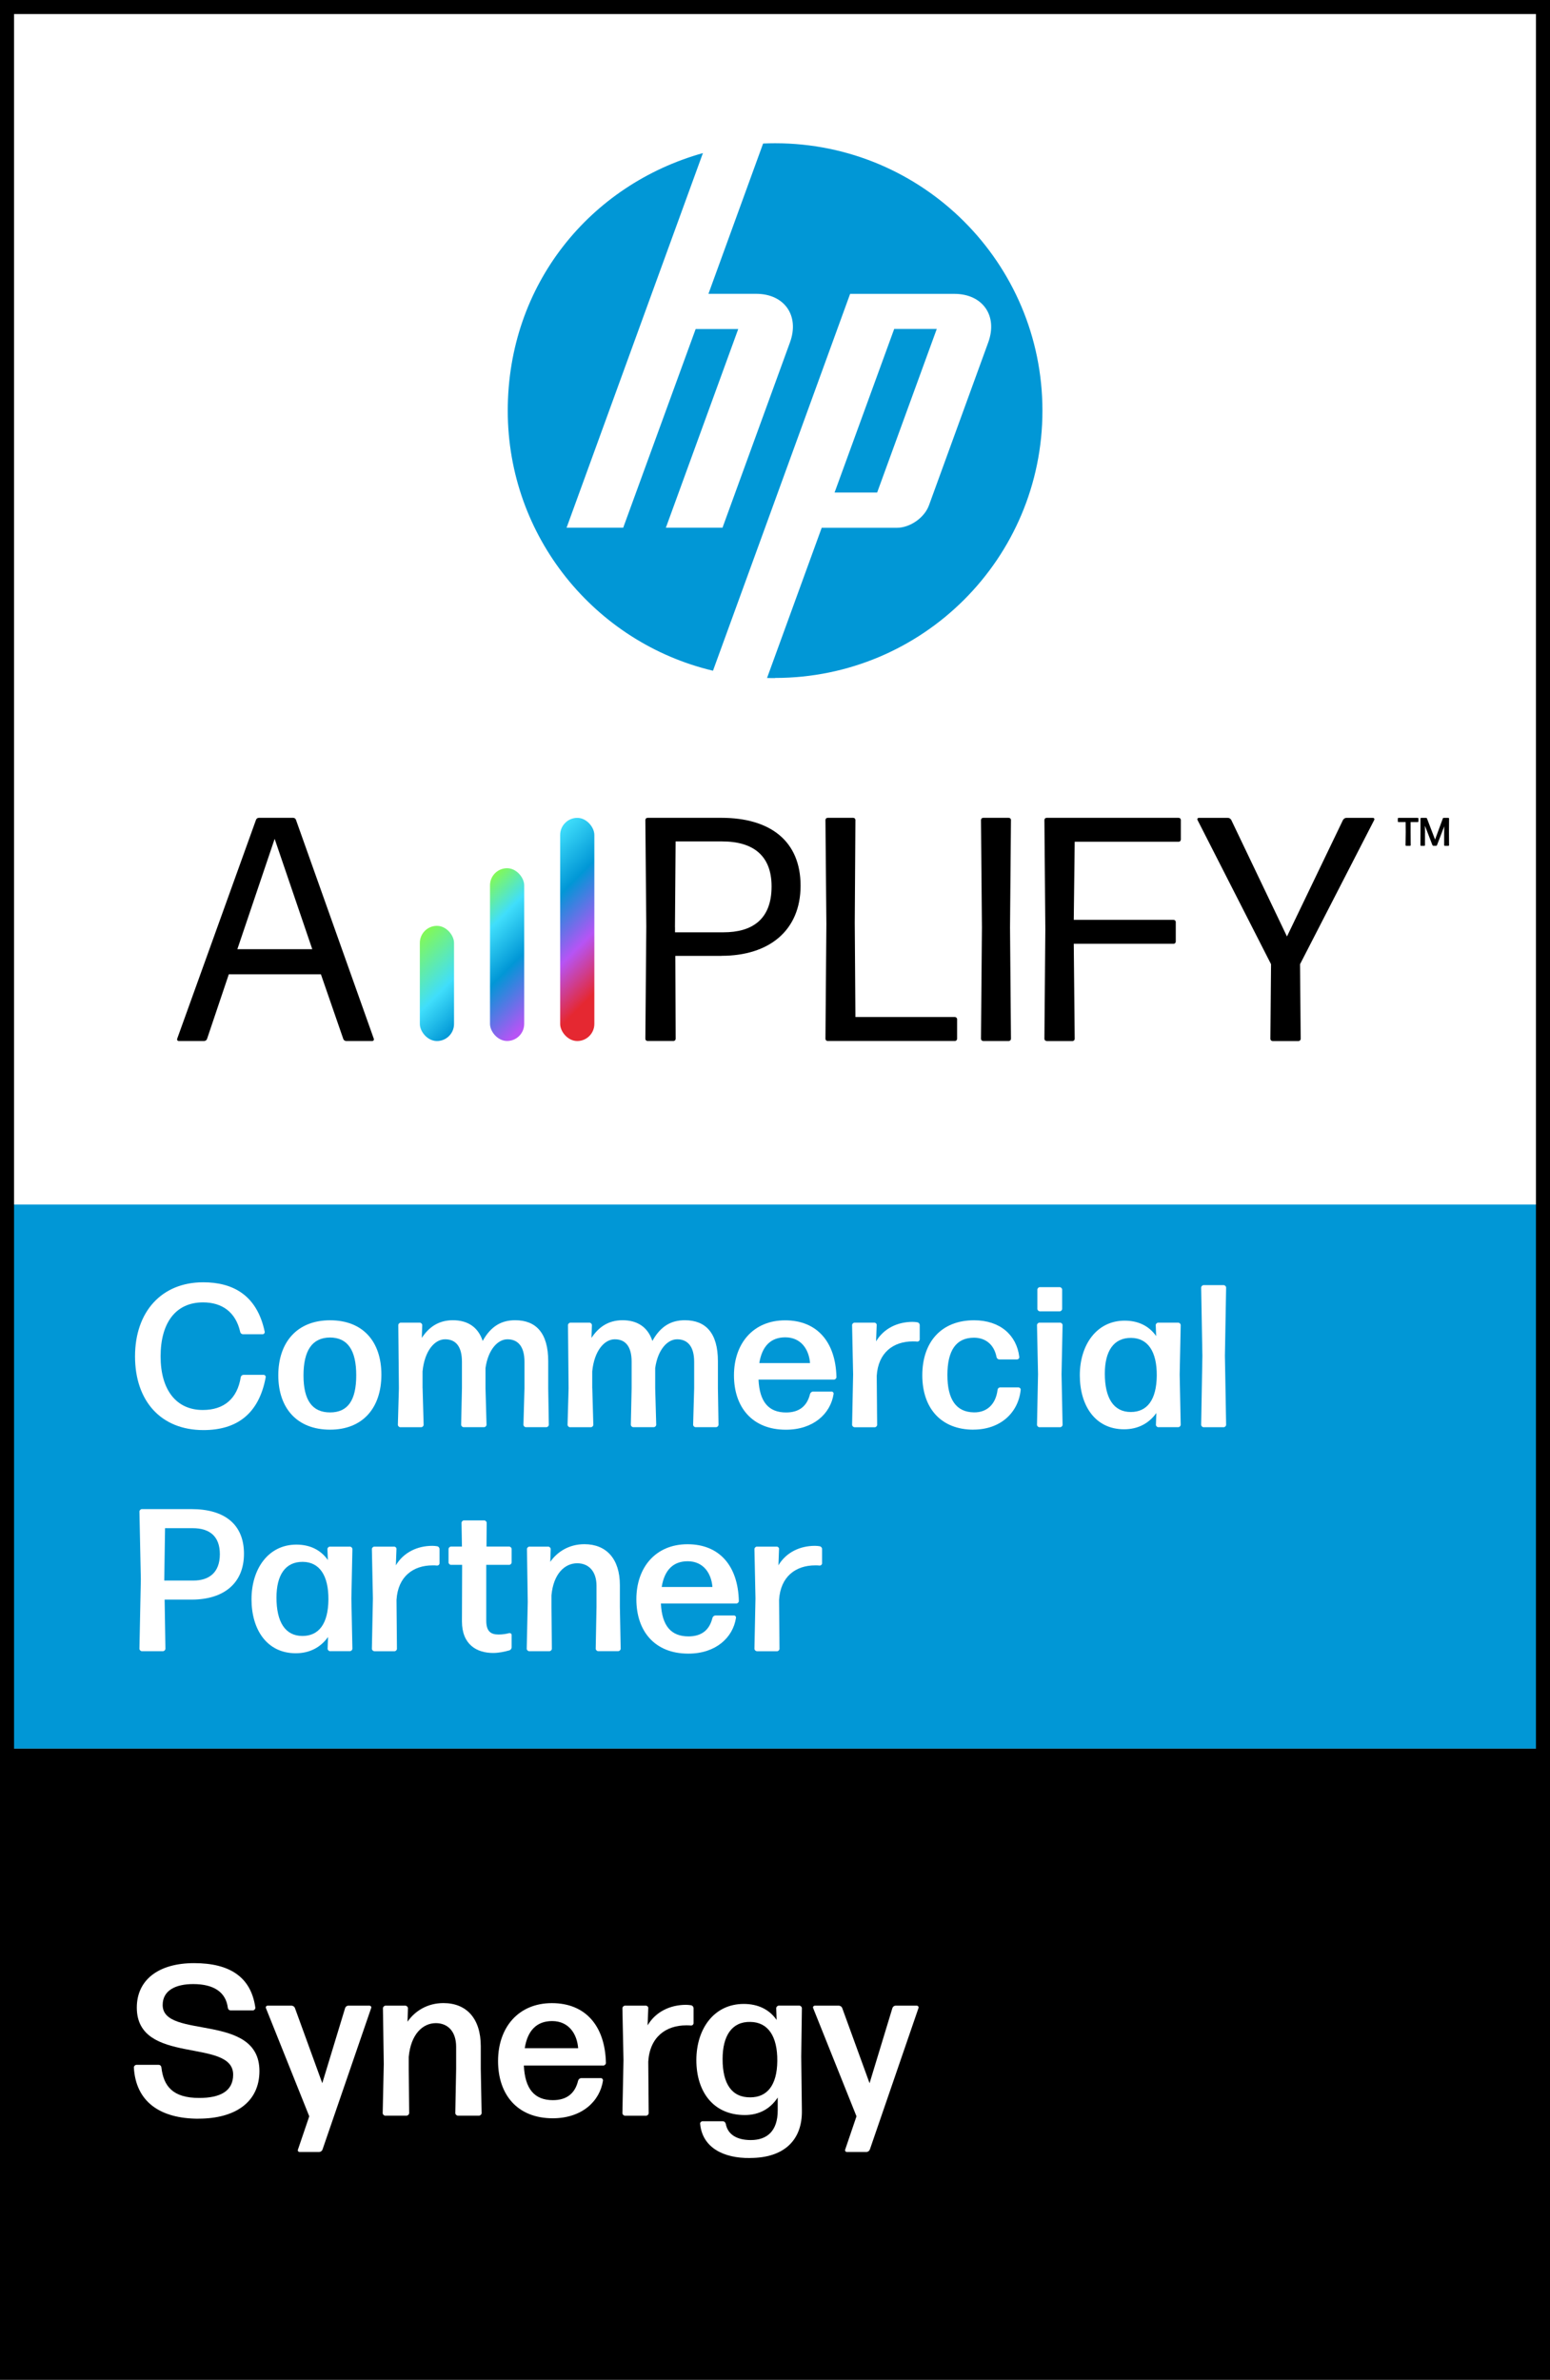 <?xml version="1.0" encoding="UTF-8"?> <svg xmlns="http://www.w3.org/2000/svg" xmlns:xlink="http://www.w3.org/1999/xlink" id="Layer_2" data-name="Layer 2" viewBox="0 0 330.94 508"><defs><style> .cls-1, .cls-2, .cls-3, .cls-4, .cls-5, .cls-6, .cls-7 { stroke-width: 0px; } .cls-2 { fill-rule: evenodd; } .cls-2, .cls-7 { fill: #0197d6; } .cls-3 { fill: url(#_3); } .cls-4 { fill: url(#_2); } .cls-5 { fill: url(#_1); } .cls-6 { fill: #fff; } </style><linearGradient id="_1" data-name="1" x1="86.39" y1="-2169.29" x2="100.19" y2="-2183.1" gradientTransform="translate(0 -1966.26) scale(1 -1)" gradientUnits="userSpaceOnUse"><stop offset="0" stop-color="#83f955"></stop><stop offset=".59" stop-color="#40defb"></stop><stop offset="1" stop-color="#0197d6"></stop></linearGradient><linearGradient id="_2" data-name="2" x1="98.29" y1="-2160.07" x2="118.25" y2="-2180.02" gradientTransform="translate(0 -1966.26) scale(1 -1)" gradientUnits="userSpaceOnUse"><stop offset="0" stop-color="#83f955"></stop><stop offset=".27" stop-color="#40defb"></stop><stop offset=".58" stop-color="#0197d6"></stop><stop offset=".97" stop-color="#b654f5"></stop></linearGradient><linearGradient id="_3" data-name="3" x1="110.59" y1="-2152" x2="135.92" y2="-2177.33" gradientTransform="translate(0 -1966.26) scale(1 -1)" gradientUnits="userSpaceOnUse"><stop offset="0" stop-color="#fff"></stop><stop offset="0" stop-color="#40defb"></stop><stop offset=".28" stop-color="#0197d6"></stop><stop offset=".58" stop-color="#b654f5"></stop><stop offset=".84" stop-color="#e52831"></stop></linearGradient></defs><g id="Layer_1-2" data-name="Layer 1"><g><rect class="cls-6" x="0" width="330.94" height="508"></rect><rect class="cls-7" x="0" y="257.13" width="330.94" height="116.15"></rect><rect class="cls-1" x="0" y="373.28" width="330.94" height="134.71"></rect><path class="cls-1" d="M327.94,3v502H3V3h324.94M330.94,0H0v508h330.94V0h0Z"></path><path class="cls-2" d="M200.01,70.22h-9.09l-12.73,34.92h9.09l12.73-34.92ZM165.46,144.75c-.56,0-1.13,0-1.69-.02l11.67-32.06h16.04c2.82,0,5.92-2.16,6.87-4.82l12.65-34.76c2.08-5.7-1.19-10.36-7.25-10.36h-22.24l-18.68,51.34-10.6,29.11c-25.13-5.96-43.82-28.55-43.82-55.51s17.63-48.26,41.67-54.99l-10.94,30.04-18.17,49.93h12.09l15.47-42.41h9.09l-15.45,42.41h12.09l14.41-39.57c2.08-5.7-1.19-10.36-7.23-10.36h-10.18l11.67-32.08c.85-.04,1.71-.06,2.56-.06,31.53,0,57.08,25.55,57.08,57.08s-25.55,57.06-57.08,57.06Z"></path><g><path class="cls-6" d="M42.4,452.28c-8.21,0-13.41-3.6-13.82-10.95,0-.27.27-.55.55-.55h4.74c.32,0,.55.23.59.55.46,4.01,2.42,6.52,8.07,6.52,4.42,0,7.25-1.41,7.25-4.97,0-7.94-20.57-1.87-20.57-14.32,0-5.93,4.65-9.49,12.22-9.49s12.18,2.92,13.09,9.53c0,.27-.23.55-.5.55h-4.79c-.32,0-.55-.23-.59-.55-.41-3.28-2.92-5.06-7.39-5.06-3.79,0-6.52,1.37-6.52,4.47,0,7.43,20.66,1.5,20.66,14.09,0,6.66-5.2,10.17-13,10.17Z"></path><path class="cls-6" d="M68.85,458.89c-.09.27-.41.5-.73.5h-4.15c-.27,0-.46-.27-.36-.5l2.42-7.12-9.26-23.12c-.09-.23.09-.5.36-.5h5.11c.32,0,.64.23.73.5l5.84,16.05,4.88-16.05c.09-.27.36-.5.68-.5h4.52c.27,0,.46.27.36.5l-10.4,30.24Z"></path><path class="cls-6" d="M82.26,451.64c-.27,0-.55-.27-.55-.55l.23-10.49-.18-11.9c0-.27.27-.55.55-.55h4.24c.27,0,.55.27.55.55l-.09,2.87c1.51-2.19,4.15-3.97,7.66-3.97,4.93,0,7.98,3.28,7.98,9.21v4.83l.18,9.44c0,.27-.27.55-.55.55h-4.52c-.27,0-.55-.27-.55-.55l.18-9.44v-4.7c0-3.33-1.82-5.06-4.33-5.06-2.78,0-5.34,2.33-5.79,7.21v2.55l.09,9.44c0,.27-.27.55-.55.55h-4.56Z"></path><path class="cls-6" d="M128.28,443.61c.27,0,.5.27.46.55-.68,4.42-4.52,8.03-10.72,8.03-7.57,0-11.68-5.06-11.68-12.22s4.33-12.36,11.49-12.36,11.36,4.83,11.54,12.77c0,.27-.27.55-.55.55h-16.97c.23,5.02,2.28,7.39,6.2,7.39,2.83,0,4.7-1.32,5.38-4.15.09-.32.36-.55.68-.55h4.15ZM117.88,431.44c-3.28,0-5.25,2.01-5.84,5.79h11.4c-.23-3.06-2.01-5.79-5.56-5.79Z"></path><path class="cls-6" d="M133.44,451.64c-.27,0-.55-.27-.55-.55l.23-11.31-.23-11.08c0-.27.27-.55.55-.55h4.47c.27,0,.55.27.5.55l-.14,3.65c1.73-2.92,4.83-4.38,8.21-4.38.37,0,.73.05,1.05.09.32.05.55.32.55.64v3.19c0,.27-.23.5-.55.5-.27-.04-.64-.04-1-.04-4.38,0-7.8,2.51-8.12,7.75l.09,10.99c0,.27-.27.55-.55.55h-4.52Z"></path><path class="cls-6" d="M160.16,460.67c-5.75.09-10.22-2.28-10.67-7.3-.05-.27.23-.55.5-.55h4.29c.36,0,.59.23.68.55.41,2.28,2.37,3.47,5.34,3.47,3.47,0,5.75-1.92,5.75-6.34v-2.74c-1.55,2.37-3.92,3.74-7.02,3.74-6.8,0-10.35-5.06-10.35-11.72s3.74-12,10.12-12c3.06,0,5.47,1.19,7.02,3.42l-.09-2.51c0-.27.27-.55.55-.55h4.38c.27,0,.55.27.55.55l-.14,10.35.14,11.54c.09,6.29-3.83,10.08-11.04,10.08ZM160.21,447.72c3.56,0,5.7-2.55,5.75-7.75.05-5.34-2.01-8.3-5.75-8.35-3.92-.09-5.93,2.92-5.93,7.94,0,5.34,2.01,8.21,5.93,8.16Z"></path><path class="cls-6" d="M185.7,458.89c-.09.27-.41.5-.73.5h-4.15c-.27,0-.46-.27-.37-.5l2.42-7.12-9.26-23.12c-.09-.23.09-.5.37-.5h5.11c.32,0,.64.23.73.5l5.84,16.05,4.88-16.05c.09-.27.36-.5.68-.5h4.52c.27,0,.46.27.37.5l-10.4,30.24Z"></path></g><g><path class="cls-6" d="M43.43,305.28c-9.1,0-14.6-6.24-14.6-15.73s5.63-15.82,14.56-15.82c6.28,0,11.48,2.69,13.13,10.57.04.26-.17.52-.43.52h-4.2c-.3,0-.56-.22-.61-.52-.95-4.16-3.81-6.28-7.93-6.28-5.85,0-9.06,4.38-9.06,11.53s3.34,11.44,9.01,11.44c4.59,0,7.37-2.47,8.1-6.98.04-.3.3-.52.61-.52h4.29c.26,0,.48.26.43.52-1.47,7.93-6.28,11.27-13.3,11.27Z"></path><path class="cls-6" d="M70.47,305.19c-7.02,0-11.05-4.55-11.05-11.61s4.03-11.74,11.05-11.74,10.96,4.55,10.96,11.61-3.94,11.74-10.96,11.74ZM70.47,301.51c3.81,0,5.59-2.6,5.59-7.93s-1.82-8.06-5.63-8.06c-3.81.04-5.63,2.82-5.63,8.1s1.86,7.89,5.68,7.89Z"></path><path class="cls-6" d="M90.23,296.35l.22,7.8c0,.26-.26.52-.52.52h-4.46c-.26,0-.52-.26-.52-.52l.22-7.8-.13-13.48c0-.26.26-.52.52-.52h4.07c.26,0,.52.26.52.52l-.09,2.73c1.47-2.25,3.55-3.77,6.63-3.77s5.37,1.39,6.37,4.42c1.78-3.21,4.07-4.42,6.93-4.42,4.46,0,7.06,2.73,7.06,8.75v5.76l.13,7.8c0,.26-.26.52-.52.52h-4.38c-.26,0-.52-.26-.52-.52l.22-7.8v-5.63c0-3.38-1.47-4.81-3.64-4.81-2.04,0-4.12,2.17-4.68,6.15v4.29l.22,7.8c0,.26-.26.52-.52.52h-4.38c-.26,0-.52-.26-.52-.52l.17-7.8v-5.63c0-3.38-1.39-4.81-3.6-4.81s-4.38,2.43-4.81,6.85v3.6Z"></path><path class="cls-6" d="M126.46,296.35l.22,7.8c0,.26-.26.52-.52.52h-4.46c-.26,0-.52-.26-.52-.52l.22-7.8-.13-13.48c0-.26.26-.52.52-.52h4.07c.26,0,.52.26.52.52l-.09,2.73c1.47-2.25,3.55-3.77,6.63-3.77s5.37,1.39,6.37,4.42c1.78-3.21,4.07-4.42,6.93-4.42,4.46,0,7.06,2.73,7.06,8.75v5.76l.13,7.8c0,.26-.26.52-.52.52h-4.38c-.26,0-.52-.26-.52-.52l.22-7.8v-5.63c0-3.38-1.47-4.81-3.64-4.81-2.04,0-4.12,2.17-4.68,6.15v4.29l.22,7.8c0,.26-.26.52-.52.52h-4.38c-.26,0-.52-.26-.52-.52l.17-7.8v-5.63c0-3.38-1.39-4.81-3.6-4.81s-4.38,2.43-4.81,6.85v3.6Z"></path><path class="cls-6" d="M177.55,297.05c.26,0,.48.26.43.52-.65,4.2-4.29,7.63-10.18,7.63-7.19,0-11.09-4.81-11.09-11.61s4.12-11.74,10.92-11.74,10.79,4.59,10.96,12.13c0,.26-.26.52-.52.52h-16.12c.22,4.77,2.17,7.02,5.89,7.02,2.69,0,4.46-1.26,5.11-3.94.09-.3.35-.52.65-.52h3.94ZM167.67,285.48c-3.12,0-4.98,1.91-5.55,5.5h10.83c-.22-2.9-1.91-5.5-5.29-5.5Z"></path><path class="cls-6" d="M182.45,304.67c-.26,0-.52-.26-.52-.52l.22-10.75-.22-10.53c0-.26.26-.52.52-.52h4.25c.26,0,.52.26.48.52l-.13,3.47c1.65-2.77,4.59-4.16,7.8-4.16.35,0,.69.04,1,.09s.52.3.52.61v3.03c0,.26-.22.48-.52.48-.26-.04-.61-.04-.95-.04-4.16,0-7.41,2.38-7.71,7.37l.09,10.44c0,.26-.26.52-.52.52h-4.29Z"></path><path class="cls-6" d="M207.84,305.19c-6.89,0-10.92-4.55-10.92-11.61s4.03-11.74,11.05-11.74c5.55,0,9.1,3.16,9.66,7.84.04.26-.22.52-.48.52h-3.77c-.3,0-.56-.22-.61-.52-.56-2.82-2.51-4.12-4.81-4.12-3.86,0-5.68,2.77-5.68,7.97s1.86,7.93,5.68,7.97c2.69.04,4.64-1.65,5.03-4.81.04-.3.26-.52.56-.52h3.9c.26,0,.52.26.48.52-.52,4.94-4.38,8.49-10.1,8.49Z"></path><path class="cls-6" d="M221.93,304.67c-.26,0-.52-.26-.52-.52l.22-10.79-.22-10.49c0-.26.26-.52.52-.52h4.42c.26,0,.52.26.52.52l-.22,10.49.22,10.79c0,.26-.26.52-.52.52h-4.42ZM222.01,279.93c-.26,0-.52-.26-.52-.52v-4.12c0-.26.26-.52.52-.52h4.25c.26,0,.52.26.52.52v4.12c0,.26-.26.52-.52.52h-4.25Z"></path><path class="cls-6" d="M247.32,304.67c-.26,0-.52-.26-.52-.52l.09-2.51c-1.56,2.17-3.86,3.47-6.89,3.47-6.15,0-9.45-5.03-9.45-11.53s3.6-11.66,9.58-11.66c2.9,0,5.2,1.13,6.72,3.29l-.09-2.34c0-.26.26-.52.52-.52h4.29c.26,0,.52.26.52.52l-.22,10.57.22,10.7c0,.26-.26.52-.52.52h-4.25ZM241.43,301.42c3.51,0,5.5-2.6,5.55-7.76.04-5.16-1.91-8.02-5.46-8.06-3.77-.04-5.63,2.86-5.63,7.63,0,5.2,1.86,8.19,5.55,8.19Z"></path><path class="cls-6" d="M256.98,304.67c-.26,0-.52-.26-.52-.52l.26-14.73-.26-14.56c0-.26.26-.52.52-.52h4.29c.26,0,.52.26.52.52l-.26,14.56.26,14.73c0,.26-.26.52-.52.52h-4.29Z"></path><path class="cls-6" d="M40.91,341.47h-5.76l.17,10.49c0,.26-.26.52-.52.52h-4.51c-.26,0-.52-.26-.52-.52l.3-14.82-.3-14.47c0-.26.26-.52.52-.52h10.62c6.98,0,11.18,3.21,11.18,9.53s-4.33,9.79-11.18,9.79ZM41.13,326.22h-5.89l-.17,11.18h6.24c3.21,0,5.63-1.6,5.63-5.63,0-3.77-2.12-5.55-5.81-5.55Z"></path><path class="cls-6" d="M70.47,352.48c-.26,0-.52-.26-.52-.52l.09-2.51c-1.56,2.17-3.86,3.47-6.89,3.47-6.15,0-9.45-5.03-9.45-11.53s3.6-11.66,9.58-11.66c2.9,0,5.2,1.13,6.72,3.29l-.09-2.34c0-.26.26-.52.52-.52h4.29c.26,0,.52.26.52.52l-.22,10.57.22,10.7c0,.26-.26.52-.52.52h-4.25ZM64.57,349.23c3.51,0,5.5-2.6,5.55-7.76.04-5.16-1.91-8.02-5.46-8.06-3.77-.04-5.63,2.86-5.63,7.63,0,5.2,1.86,8.19,5.55,8.19Z"></path><path class="cls-6" d="M79.92,352.48c-.26,0-.52-.26-.52-.52l.22-10.75-.22-10.53c0-.26.26-.52.52-.52h4.25c.26,0,.52.26.48.52l-.13,3.47c1.65-2.77,4.59-4.16,7.8-4.16.35,0,.69.04,1,.09.3.04.52.3.52.61v3.03c0,.26-.22.48-.52.48-.26-.04-.61-.04-.95-.04-4.16,0-7.41,2.38-7.71,7.37l.09,10.44c0,.26-.26.52-.52.52h-4.29Z"></path><path class="cls-6" d="M109.25,351.61c0,.3-.22.61-.48.69-1.08.3-2.3.56-3.47.56-3.51,0-6.67-1.78-6.67-6.76l.04-12.05h-2.38c-.26,0-.52-.26-.52-.52v-2.86c0-.26.26-.52.52-.52h2.34l-.09-5.07c0-.26.26-.52.52-.52h4.33c.26,0,.52.26.52.52l-.04,5.07h4.85c.26,0,.52.26.52.52v2.86c0,.26-.26.52-.52.52h-4.9v11.92c0,2.25.95,2.95,2.6,2.95.91,0,1.69-.13,2.3-.3.26-.04.52.13.52.39v2.6Z"></path><path class="cls-6" d="M112.98,352.48c-.26,0-.52-.26-.52-.52l.22-9.97-.17-11.31c0-.26.26-.52.52-.52h4.03c.26,0,.52.26.52.52l-.09,2.73c1.43-2.08,3.94-3.77,7.28-3.77,4.68,0,7.58,3.12,7.58,8.75v4.59l.17,8.97c0,.26-.26.52-.52.52h-4.29c-.26,0-.52-.26-.52-.52l.17-8.97v-4.46c0-3.16-1.73-4.81-4.12-4.81-2.64,0-5.07,2.21-5.5,6.85v2.43l.09,8.97c0,.26-.26.52-.52.52h-4.33Z"></path><path class="cls-6" d="M156.71,344.85c.26,0,.48.26.43.52-.65,4.2-4.29,7.63-10.18,7.63-7.19,0-11.09-4.81-11.09-11.61s4.12-11.74,10.92-11.74,10.79,4.59,10.96,12.13c0,.26-.26.52-.52.52h-16.12c.22,4.77,2.17,7.02,5.89,7.02,2.69,0,4.46-1.26,5.11-3.94.09-.3.35-.52.65-.52h3.94ZM146.83,333.28c-3.12,0-4.98,1.91-5.55,5.5h10.83c-.22-2.9-1.91-5.5-5.29-5.5Z"></path><path class="cls-6" d="M161.6,352.48c-.26,0-.52-.26-.52-.52l.22-10.75-.22-10.53c0-.26.26-.52.52-.52h4.25c.26,0,.52.26.48.52l-.13,3.47c1.65-2.77,4.59-4.16,7.8-4.16.35,0,.69.04,1,.09s.52.3.52.61v3.03c0,.26-.22.48-.52.48-.26-.04-.61-.04-.95-.04-4.16,0-7.41,2.38-7.71,7.37l.09,10.44c0,.26-.26.52-.52.52h-4.29Z"></path></g><g><path class="cls-1" d="M300.25,180.56c-.09,0-.15-.07-.15-.15l.04-2.8-.02-2.12h-1.52c-.09,0-.15-.07-.15-.15v-.6c0-.09.07-.15.15-.15h4.1c.09,0,.15.07.15.15v.6c0,.09-.07.15-.15.15h-1.52v2.12l.02,2.8c0,.09-.07.15-.15.15h-.79ZM304.25,177.76v2.65c0,.09-.07.15-.15.15h-.68c-.09,0-.15-.07-.15-.15l.02-2.78v-2.89c0-.09.07-.15.15-.15h1.04c.09,0,.18.07.2.15l1.72,4.48,1.65-4.48c.02-.09.11-.15.2-.15h.99c.09,0,.15.07.15.15l-.02,2.89.02,2.78c0,.09-.07.15-.15.15h-.75c-.09,0-.15-.07-.15-.15v-2.65l.02-1.37-1.54,4.01c-.02.09-.11.15-.2.15h-.57c-.09,0-.18-.07-.22-.15l-1.59-4.12v.18l.02,1.3Z"></path><g><g><path class="cls-1" d="M73.89,222.22c-.27,0-.54-.2-.61-.48l-4.76-13.75h-19.67l-4.63,13.75c-.07.27-.34.48-.61.48h-5.44c-.27,0-.41-.2-.34-.48l16.81-46.68c.07-.27.34-.48.61-.48h7.35c.27,0,.54.2.61.48l16.6,46.68c.07.27-.07.48-.34.48h-5.58ZM66.67,202.62l-8.03-23.55-7.96,23.55h15.99Z"></path><path class="cls-1" d="M154.06,204.05h-9.87l.07,17.69c0,.27-.2.48-.48.48h-5.51c-.27,0-.48-.2-.48-.48l.2-23.95-.2-22.73c0-.27.2-.48.48-.48h15.72c10.41,0,16.94,4.9,16.94,14.49s-6.74,14.97-16.88,14.97ZM144.12,197.93v1.09h10.34c6.12,0,10.28-2.72,10.28-9.8,0-6.53-3.88-9.6-10.55-9.6h-9.94l-.14,18.31Z"></path><path class="cls-1" d="M176.72,222.22c-.27,0-.48-.2-.48-.48l.2-24.43-.2-22.25c0-.27.2-.48.48-.48h5.44c.27,0,.48.2.48.48l-.14,21.91.14,20.14h21.23c.27,0,.48.2.48.48v4.15c0,.27-.2.48-.48.48h-27.15Z"></path><path class="cls-1" d="M209.93,222.22c-.27,0-.48-.2-.48-.48l.2-23.75-.2-22.93c0-.27.2-.48.48-.48h5.44c.27,0,.48.2.48.48l-.2,22.93.2,23.75c0,.27-.2.48-.48.48h-5.44Z"></path><path class="cls-1" d="M223.47,222.22c-.27,0-.48-.2-.48-.48l.2-23.34-.2-23.34c0-.27.2-.48.48-.48h28.17c.27,0,.48.2.48.48v4.15c0,.27-.2.48-.48.48h-22.18l-.2,16.67h21.3c.27,0,.48.2.48.48v4.15c0,.27-.2.48-.48.48h-21.3l.2,20.28c0,.27-.2.48-.48.48h-5.51Z"></path><path class="cls-1" d="M277.71,221.75c0,.27-.2.48-.48.48h-5.51c-.27,0-.48-.2-.48-.48l.14-15.92-15.72-30.83c-.07-.2.07-.41.27-.41h6.26c.27,0,.54.2.68.41l11.91,24.91,11.98-24.91c.14-.2.41-.41.68-.41h5.72c.2,0,.34.2.27.41l-15.86,30.83.14,15.92Z"></path></g><rect class="cls-5" x="89.64" y="197.64" width="7.3" height="24.59" rx="3.65" ry="3.65"></rect><rect class="cls-4" x="104.62" y="185.34" width="7.3" height="36.88" rx="3.65" ry="3.65"></rect><rect class="cls-3" x="119.6" y="174.59" width="7.3" height="47.64" rx="3.65" ry="3.65"></rect></g></g></g></g></svg> 